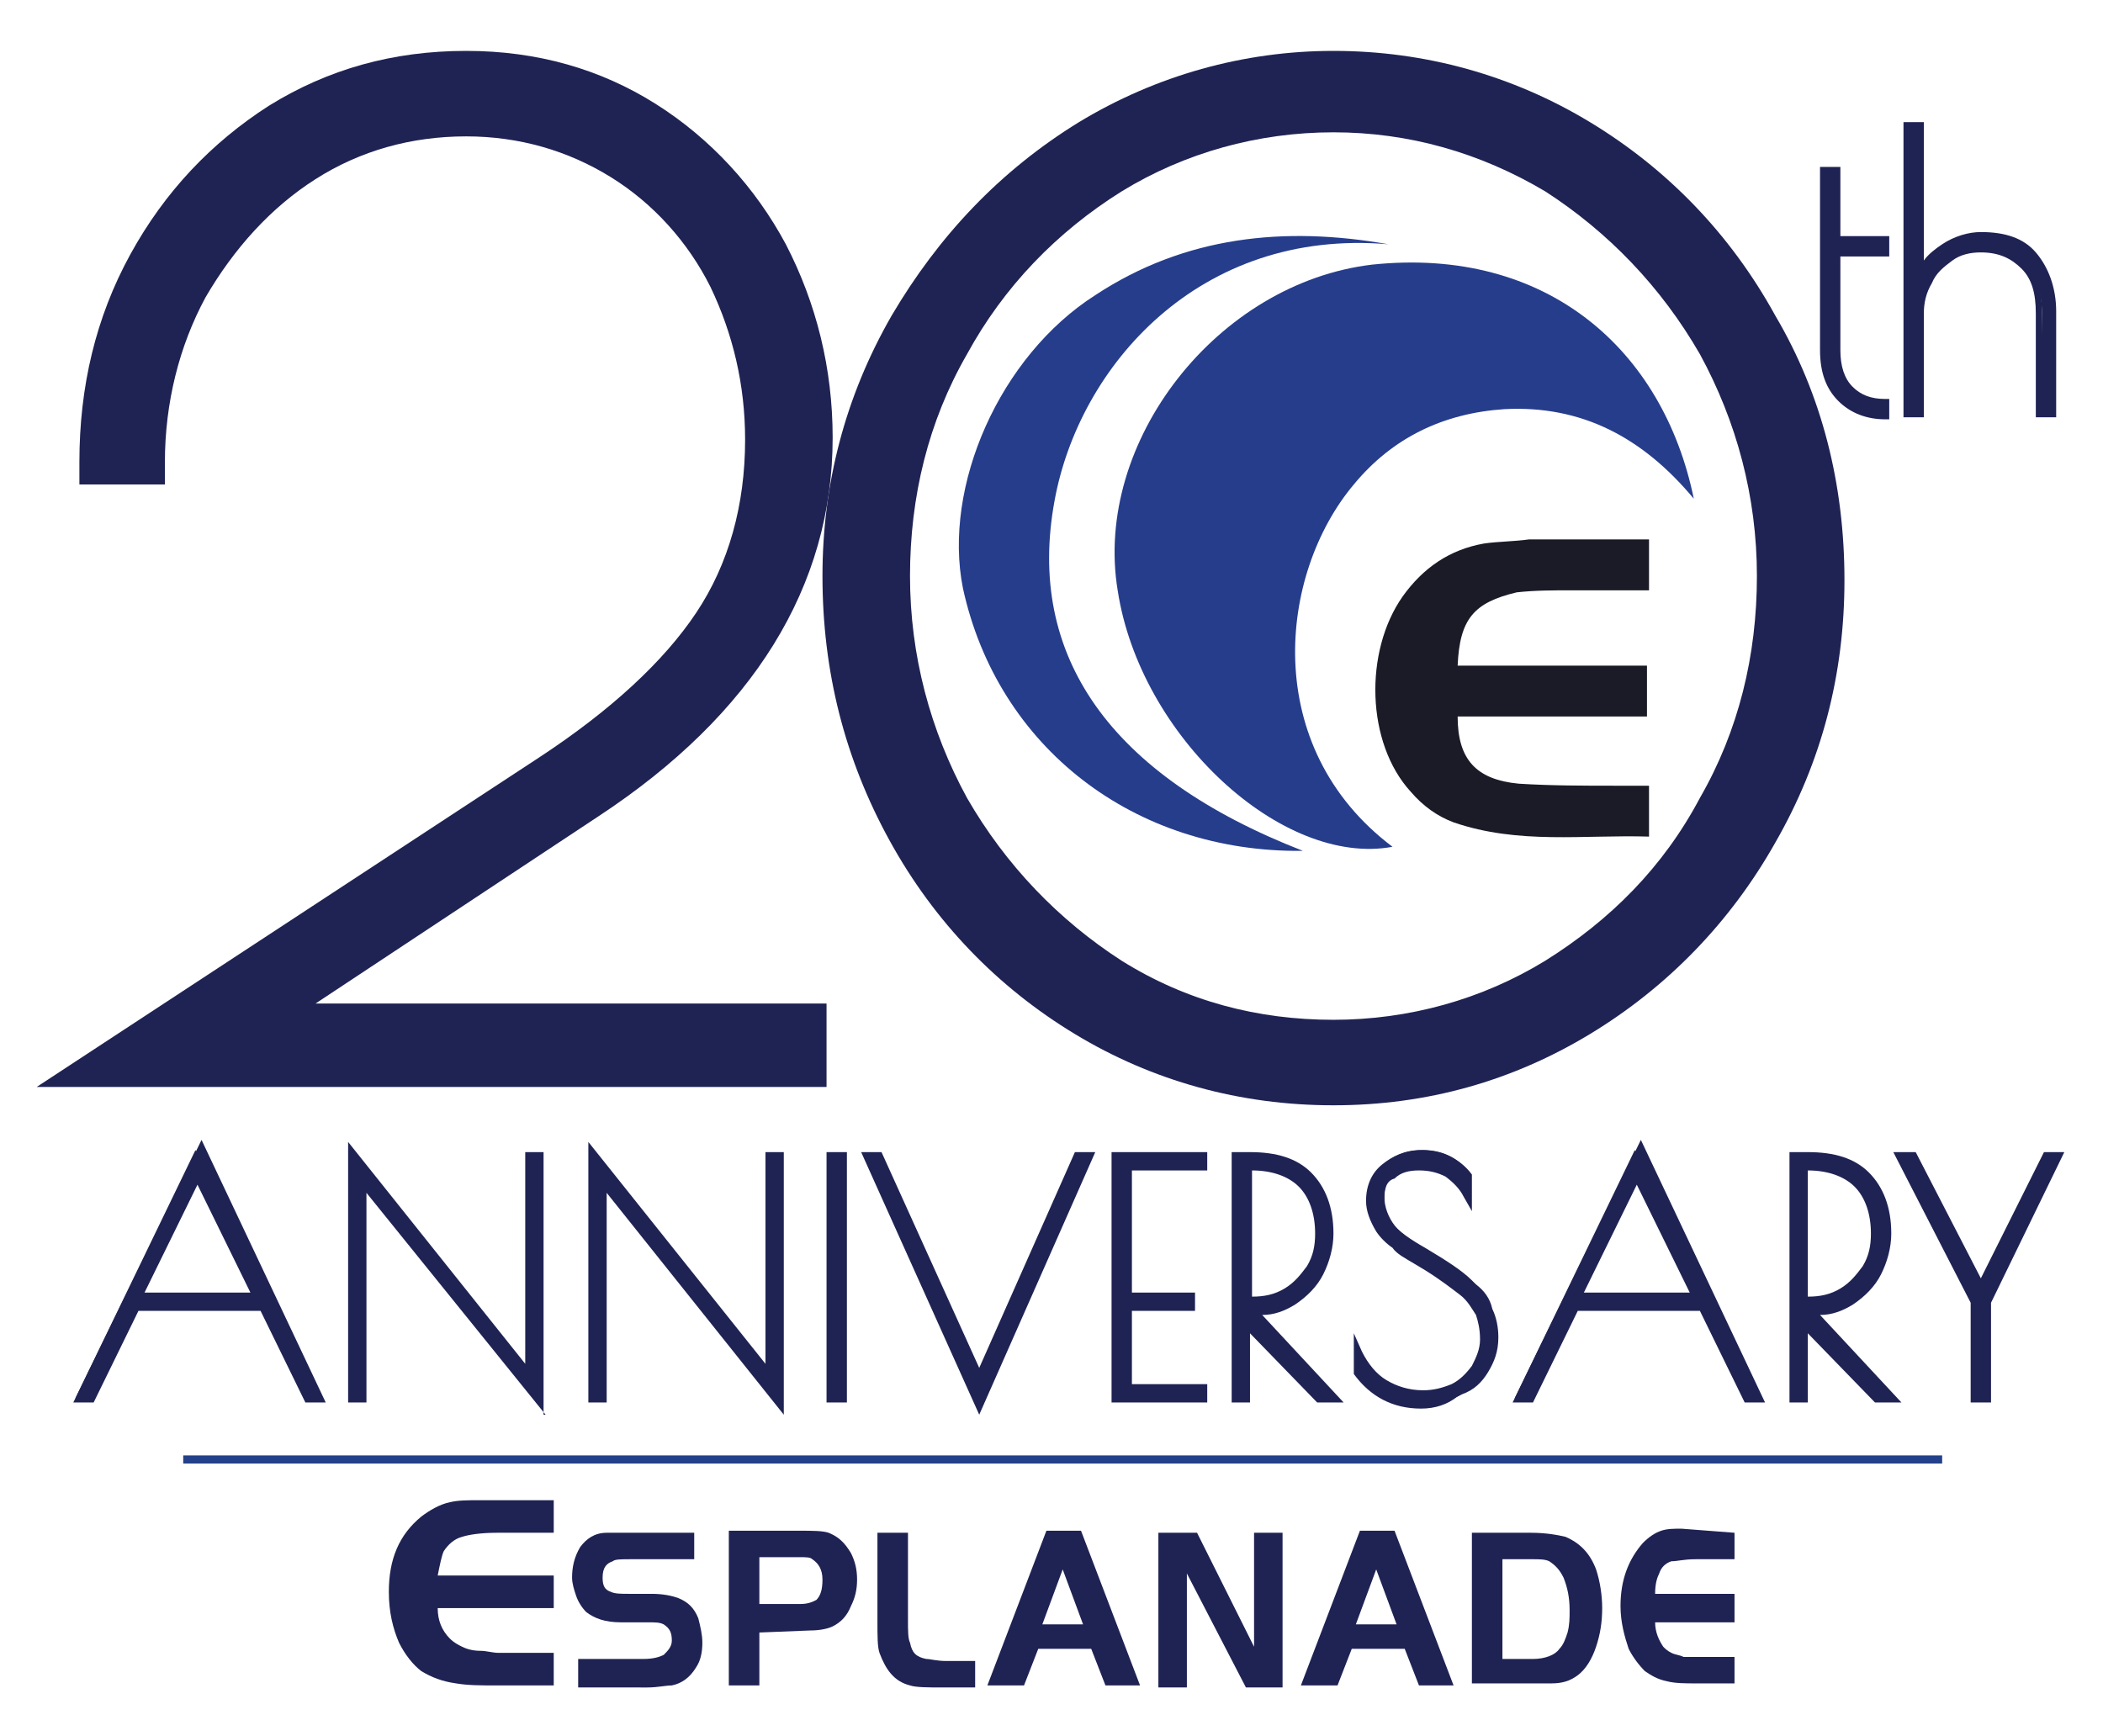 <?xml version="1.0" encoding="UTF-8"?>
<!-- Generator: Adobe Illustrator 27.0.0, SVG Export Plug-In . SVG Version: 6.00 Build 0)  -->
<svg xmlns="http://www.w3.org/2000/svg" xmlns:xlink="http://www.w3.org/1999/xlink" version="1.1" id="Layer_1" x="0px" y="0px" viewBox="0 0 103.3 85.3" style="enable-background:new 0 0 103.3 85.3;" xml:space="preserve">
<style type="text/css">
	.st0{fill:#1F2353;}
	.st1{fill:#263D8C;}
	.st2{fill:#1A1B26;}
	.st3{fill:none;}
	.st4{fill:#23408A;}
</style>
<g>
	<g>
		<g>
			<path class="st0" d="M27.1,38.2c3.6-2.3,6.3-4.8,8-7.5c1.7-2.6,2.6-5.7,2.6-9.1c0-2.9-0.6-5.6-1.9-8c-1.2-2.4-3-4.4-5.2-5.8     c-2.3-1.5-4.8-2.2-7.7-2.2c-2.9,0-5.6,0.8-8,2.3s-4.3,3.6-5.7,6.2C7.7,16.7,7,19.6,7,22.8H5c0-3.5,0.8-6.8,2.4-9.7     c1.6-2.9,3.7-5.2,6.4-6.9s5.8-2.5,9.1-2.5c3.3,0,6.2,0.8,8.7,2.4s4.6,3.8,6,6.5s2.1,5.7,2.1,9c0,7-3.7,12.9-11,17.7L11.9,50.5     h27.6v1.9H5.5L27.1,38.2z"></path>
			<path class="st0" d="M40.6,53.4H1.8l24.7-16.2c3.5-2.3,6.1-4.7,7.7-7.1c1.6-2.4,2.4-5.3,2.4-8.5c0-2.7-0.6-5.2-1.7-7.5     c-1.1-2.2-2.8-4.1-4.9-5.4c-2.1-1.3-4.5-2-7.1-2c-2.7,0-5.2,0.7-7.4,2.1c-2.2,1.4-4,3.4-5.4,5.8c-1.3,2.4-2,5.2-2,8.1v1.1H3.9     v-1.1c0-3.7,0.8-7.1,2.5-10.2c1.7-3.1,4-5.5,6.8-7.3c2.9-1.8,6.1-2.7,9.7-2.7c3.5,0,6.6,0.9,9.3,2.6c2.7,1.7,4.9,4.1,6.4,6.9     c1.5,2.9,2.3,6.1,2.3,9.5c0,7.3-3.9,13.6-11.5,18.6l-13.9,9.2h25.1C40.6,49.4,40.6,53.4,40.6,53.4z"></path>
		</g>
		<g>
			<path class="st0" d="M53.4,49.8c-3.7-2.2-6.6-5.3-8.7-9.1c-2.1-3.8-3.2-8-3.2-12.5c0-4.4,1.1-8.4,3.3-12.2     c2.2-3.8,5.1-6.8,8.8-9.1c3.7-2.2,7.7-3.4,12-3.4c4.3,0,8.3,1.1,12,3.4s6.6,5.3,8.8,9.1c2.2,3.8,3.3,7.9,3.3,12.4     c0,4.4-1.1,8.6-3.2,12.3c-2.1,3.8-5.1,6.8-8.7,9c-3.7,2.2-7.7,3.4-12.1,3.4C61.1,53.2,57,52.1,53.4,49.8z M76.5,48.2     c3.4-2.1,6-4.9,8-8.4c2-3.5,3-7.3,3-11.5c0-4.1-1-7.9-3-11.4c-2-3.5-4.7-6.3-8-8.4c-3.4-2.1-7-3.1-11-3.1s-7.6,1-11,3.1     c-3.4,2.1-6,4.9-8,8.4c-2,3.5-3,7.3-3,11.4c0,4.1,1,8,3,11.5c2,3.5,4.7,6.3,8,8.4c3.4,2.1,7,3.1,11,3.1S73.1,50.3,76.5,48.2z"></path>
			<path class="st0" d="M65.5,54.3c-4.6,0-8.9-1.2-12.7-3.5l0,0c-3.8-2.3-6.9-5.5-9.1-9.5c-2.2-4-3.3-8.3-3.3-13     c0-4.5,1.1-8.8,3.4-12.8c2.3-3.9,5.3-7.1,9.2-9.5c3.8-2.3,8.1-3.5,12.5-3.5c4.5,0,8.8,1.2,12.6,3.5c3.8,2.3,6.9,5.5,9.1,9.5     c2.3,3.9,3.4,8.3,3.4,13c0,4.6-1.1,8.9-3.4,12.9c-2.2,3.9-5.3,7.1-9.1,9.4C74.3,53.1,70.1,54.3,65.5,54.3z M65.5,6.5     c-3.7,0-7.3,1-10.4,2.9c-3.2,2-5.8,4.7-7.6,8c-1.9,3.3-2.8,7-2.8,10.9c0,3.9,1,7.6,2.8,10.9c1.9,3.3,4.5,6,7.6,8     c3.2,2,6.7,2.9,10.4,2.9c3.7,0,7.3-1,10.4-2.9l0,0c3.2-2,5.8-4.6,7.6-8c1.9-3.3,2.8-7,2.8-10.9c0-3.9-1-7.6-2.8-10.9     c-1.9-3.3-4.5-6-7.6-8C72.7,7.5,69.2,6.5,65.5,6.5z"></path>
		</g>
	</g>
	<g>
		<path class="st1" d="M83.2,24.5c-2.5-3-5.5-4.6-9.3-4.4c-3,0.2-5.5,1.4-7.4,3.7c-3.7,4.4-4.6,12.9,1.9,17.8    C63,42.6,56,36.2,54.9,29c-1.2-7.3,4.9-15.1,12.5-16C76,12.1,81.7,17.2,83.2,24.5z"></path>
		<path class="st1" d="M68.2,12c-9.3-0.8-15.2,6-16.4,12.6c-1.4,7.6,2.7,13.5,12.2,17.2c-8.3,0.1-15-5.1-16.7-12.9    c-1-5,1.8-11.4,6.5-14.4C58.2,11.6,63.1,11.1,68.2,12z"></path>
		<path class="st2" d="M71.6,32.7c3.1,0,6.2,0,9.3,0c0,0.8,0,1.6,0,2.5c-3.1,0-6.2,0-9.3,0c0,2.1,0.9,3.1,3,3.3    c1.6,0.1,3.2,0.1,4.8,0.1c0.5,0,1,0,1.6,0c0,0.9,0,1.6,0,2.5c-3.2-0.1-6.4,0.4-9.6-0.7c-0.8-0.3-1.5-0.8-2.1-1.5    c-2.2-2.4-2.3-6.9-0.4-9.6c1-1.4,2.3-2.3,4-2.6c0.7-0.1,1.5-0.1,2.2-0.2c2,0,3.9,0,5.9,0c0,0.9,0,1.6,0,2.5c-1.3,0-2.6,0-3.8,0    c-0.9,0-1.8,0-2.7,0.1C72.4,29.6,71.7,30.4,71.6,32.7z"></path>
	</g>
	<g>
		<g>
			<path class="st0" d="M28.4,82.8v-1.3h3.2c0.5,0,0.8-0.1,1-0.2c0.2-0.2,0.4-0.4,0.4-0.7c0-0.4-0.1-0.6-0.4-0.8     c-0.2-0.1-0.4-0.1-0.8-0.1h-1.3c-0.8,0-1.3-0.2-1.7-0.5c-0.2-0.2-0.4-0.5-0.5-0.8c-0.1-0.3-0.2-0.6-0.2-0.9c0-0.5,0.1-1,0.4-1.5     c0.3-0.4,0.7-0.7,1.3-0.7c0.2,0,0.5,0,0.9,0h3.4v1.3h-3.1c-0.5,0-0.8,0-0.9,0.1c-0.3,0.1-0.5,0.3-0.5,0.8c0,0.4,0.1,0.6,0.4,0.7     c0.2,0.1,0.5,0.1,0.9,0.1h1.1c0.6,0,1,0.1,1.3,0.2c0.5,0.2,0.8,0.5,1,1c0.1,0.4,0.2,0.8,0.2,1.2c0,0.5-0.1,0.9-0.3,1.2     c-0.3,0.5-0.7,0.8-1.2,0.9c-0.3,0-0.7,0.1-1.2,0.1H28.4z"></path>
			<path class="st0" d="M37.3,80.2v2.6h-1.5v-7.6h3.5c0.6,0,1.1,0,1.4,0.1c0.5,0.2,0.8,0.5,1.1,1c0.2,0.4,0.3,0.8,0.3,1.3     c0,0.5-0.1,0.9-0.3,1.3c-0.2,0.5-0.5,0.8-0.9,1c-0.2,0.1-0.6,0.2-1.1,0.2L37.3,80.2L37.3,80.2z M37.3,78.8h2     c0.4,0,0.6-0.1,0.8-0.2c0.2-0.2,0.3-0.5,0.3-1c0-0.5-0.2-0.8-0.5-1c-0.1-0.1-0.3-0.1-0.6-0.1h-2V78.8z"></path>
			<path class="st0" d="M43.1,75.3h1.5v4.3c0,0.5,0,0.9,0.1,1.1c0.1,0.5,0.3,0.7,0.8,0.8c0.2,0,0.5,0.1,1,0.1h1.4v1.3h-1.6     c-0.7,0-1.3,0-1.6-0.1c-0.8-0.2-1.2-0.8-1.5-1.6c-0.1-0.3-0.1-0.8-0.1-1.6V75.3z"></path>
			<path class="st0" d="M48.5,82.8l2.9-7.6h1.7l2.9,7.6h-1.7l-0.7-1.8h-2.6l-0.7,1.8H48.5z M52.2,77.1l-1,2.7h2L52.2,77.1z"></path>
			<path class="st0" d="M58.3,77.3v5.6h-1.4v-7.6h1.9l2.8,5.6v-5.6H63v7.6h-1.8L58.3,77.3z"></path>
			<path class="st0" d="M63.9,82.8l2.9-7.6h1.7l2.9,7.6h-1.7l-0.7-1.8h-2.6l-0.7,1.8H63.9z M67.6,77.1l-1,2.7h2L67.6,77.1z"></path>
			<path class="st0" d="M72.3,75.3h2.9c0.7,0,1.3,0.1,1.7,0.2c0.7,0.3,1.2,0.8,1.5,1.6c0.2,0.6,0.3,1.3,0.3,1.9     c0,0.7-0.1,1.3-0.3,1.9c-0.2,0.6-0.5,1.1-0.9,1.4c-0.4,0.3-0.8,0.4-1.3,0.4c-0.3,0-0.6,0-1,0h-2.9V75.3z M73.8,76.6v4.9h1.5     c0.6,0,1.1-0.2,1.3-0.5c0.2-0.2,0.3-0.5,0.4-0.8c0.1-0.4,0.1-0.7,0.1-1.1c0-0.6-0.1-1.1-0.3-1.6c-0.2-0.4-0.4-0.6-0.7-0.8     c-0.2-0.1-0.5-0.1-0.8-0.1L73.8,76.6L73.8,76.6z"></path>
			<path class="st0" d="M85.2,75.3v1.3h-1.9c-0.6,0-0.9,0.1-1.2,0.1c-0.3,0.1-0.5,0.3-0.6,0.6c-0.1,0.2-0.2,0.5-0.2,1h3.9v1.4h-3.9     c0,0.5,0.2,0.9,0.4,1.2c0.1,0.1,0.2,0.2,0.4,0.3c0.2,0.1,0.4,0.1,0.6,0.2c0.2,0,0.4,0,0.6,0h1.9v1.3h-1.9c-0.5,0-1,0-1.4-0.1     c-0.5-0.1-0.8-0.3-1.1-0.5c-0.3-0.3-0.6-0.7-0.8-1.1c-0.2-0.6-0.4-1.3-0.4-2.1c0-1.3,0.4-2.3,1.1-3.1c0.3-0.3,0.6-0.5,0.9-0.6     c0.3-0.1,0.6-0.1,1-0.1L85.2,75.3L85.2,75.3z"></path>
		</g>
		<g>
			<path class="st0" d="M27.2,73.7v1.6h-2.8c-0.8,0-1.4,0.1-1.7,0.2c-0.4,0.1-0.7,0.4-0.9,0.7c-0.1,0.2-0.2,0.7-0.3,1.2h5.7v1.6     h-5.7c0,0.6,0.2,1.1,0.6,1.5c0.2,0.2,0.4,0.3,0.6,0.4s0.5,0.2,0.9,0.2c0.3,0,0.6,0.1,0.9,0.1h2.7v1.6h-2.8c-0.8,0-1.4,0-2-0.1     c-0.7-0.1-1.2-0.3-1.7-0.6c-0.4-0.3-0.8-0.8-1.1-1.4c-0.3-0.7-0.5-1.5-0.5-2.5c0-1.6,0.5-2.8,1.6-3.7c0.4-0.3,0.9-0.6,1.4-0.7     c0.4-0.1,0.9-0.1,1.5-0.1L27.2,73.7L27.2,73.7z"></path>
		</g>
	</g>
	<g>
		<line class="st3" x1="95.3" y1="71.7" x2="9" y2="71.7"></line>
		<rect x="9" y="71.5" class="st4" width="86.4" height="0.4"></rect>
	</g>
	<g>
		<g>
			<path class="st0" d="M90.4,19.5c-0.6-0.6-0.9-1.3-0.9-2.3V8.4h0.6v3.4h2.4v0.5h-2.4v4.9c0,0.8,0.2,1.5,0.7,1.9     c0.5,0.5,1,0.7,1.8,0.7v0.5C91.7,20.3,91,20.1,90.4,19.5z"></path>
			<path class="st0" d="M92.8,20.6h-0.2c-0.9,0-1.7-0.3-2.3-0.9l0,0c-0.6-0.6-0.9-1.4-0.9-2.5v-9h1v3.4h2.4v1h-2.4v4.6     c0,0.8,0.2,1.4,0.6,1.8c0.4,0.4,0.9,0.6,1.6,0.6h0.2V20.6z M89.8,8.6v8.6c0,0.9,0.3,1.7,0.8,2.2l0,0c0.5,0.5,1.1,0.7,1.8,0.8V20     c-0.7,0-1.2-0.3-1.7-0.8c-0.5-0.5-0.8-1.2-0.8-2.1v-5.1h2.4V12h-2.4V8.6H89.8z"></path>
		</g>
		<g>
			<path class="st0" d="M93.7,6.2h0.6v7.4c0.2-0.6,0.7-1,1.3-1.4c0.6-0.4,1.2-0.6,1.8-0.6c1.1,0,2,0.3,2.6,1     c0.6,0.7,0.9,1.6,0.9,2.8v4.9h-0.6v-4.9c0-1-0.3-1.8-0.8-2.4c-0.5-0.6-1.2-0.8-2.2-0.8c-0.6,0-1.1,0.1-1.5,0.4     c-0.5,0.3-0.8,0.7-1.1,1.2s-0.4,1-0.4,1.6v4.9h-0.6L93.7,6.2L93.7,6.2z"></path>
			<path class="st0" d="M101,20.5h-1v-5.1c0-1-0.2-1.7-0.7-2.2c-0.5-0.5-1.1-0.8-2-0.8c-0.5,0-1,0.1-1.4,0.4c-0.4,0.3-0.8,0.6-1,1.1     c-0.3,0.5-0.4,1-0.4,1.5v5.1h-1V6h1v6.8c0.2-0.3,0.6-0.6,0.9-0.8c0.6-0.4,1.3-0.6,1.9-0.6c1.2,0,2.1,0.3,2.7,1     c0.6,0.7,1,1.7,1,2.9L101,20.5L101,20.5z M100.4,20h0.1v-4.7c0-1.1-0.3-2-0.9-2.6c-0.6-0.6-1.4-0.9-2.4-0.9     c-0.6,0-1.1,0.2-1.7,0.5c-0.5,0.3-0.9,0.8-1.2,1.3c0,0,0,0,0,0c0.3-0.5,0.7-0.9,1.2-1.2c0.5-0.3,1.1-0.5,1.7-0.5     c1,0,1.8,0.3,2.3,0.9c0.5,0.6,0.8,1.4,0.8,2.5L100.4,20L100.4,20z M93.9,20H94v-4.7c0-0.4,0.1-0.8,0.2-1.2L94,14.6V6.4h-0.1V20z"></path>
		</g>
	</g>
	<g>
		<g>
			<path class="st0" d="M15.6,68.7h-0.6l-2.2-4.5H6.5l-2.2,4.5H3.7l5.9-12.2L15.6,68.7z M12.6,63.7l-3-6l-2.9,6H12.6z"></path>
			<path class="st0" d="M16,68.9h-1l-2.2-4.5h-6l-2.2,4.5h-1l6.3-12.9L16,68.9z M15.2,68.5L15.2,68.5L9.7,57L4.1,68.5h0.1L6.4,64     h6.6L15.2,68.5z M13,63.9H6.4l3.3-6.7L13,63.9z M7.1,63.5h5.2l-2.6-5.3L7.1,63.5z"></path>
		</g>
		<g>
			<path class="st0" d="M17.8,58v10.7h-0.5V56.7l8.7,10.9V56.8h0.5v12.1L17.8,58z"></path>
			<path class="st0" d="M26.8,69.5L18,58.6v10.3h-0.9V56.1l8.7,10.9V56.6h0.9V69.5z M17.6,68.5L17.6,68.5l0-11.1l8.7,10.9V57.1h0     v11.1l-8.7-10.9V68.5z"></path>
		</g>
		<g>
			<path class="st0" d="M29.5,58v10.7h-0.5V56.7l8.7,10.9V56.8h0.5v12.1L29.5,58z"></path>
			<path class="st0" d="M38.5,69.5l-8.7-10.9v10.3h-0.9V56.1l8.7,10.9V56.6h0.9V69.5z M29.3,68.5L29.3,68.5l0-11.1l8.7,10.9V57.1h0     v11.1l-8.7-10.9V68.5z"></path>
		</g>
		<g>
			<path class="st0" d="M40.9,56.8h0.5v11.9h-0.5V56.8z"></path>
			<path class="st0" d="M41.6,68.9h-1V56.6h1V68.9z M41.1,68.5L41.1,68.5l0.1-11.4h-0.1V68.5z"></path>
		</g>
		<g>
			<path class="st0" d="M53.6,56.8L48.1,69l-5.4-12.1h0.6l4.9,10.9L53,56.8H53.6z"></path>
			<path class="st0" d="M48.1,69.5l-5.8-12.9h1l4.8,10.6l4.7-10.6h1L48.1,69.5z M43,57.1l5.1,11.4l5.1-11.4h-0.1l-5,11.3L43,57.1     L43,57.1z"></path>
		</g>
		<g>
			<path class="st0" d="M54.8,56.8h4.3v0.5h-3.7v6.5h3.1v0.5h-3.1v4h3.7v0.5h-4.3V56.8z"></path>
			<path class="st0" d="M59.3,68.9h-4.7V56.6h4.7v0.9h-3.7v6h3.1v0.9h-3.1V68h3.7L59.3,68.9L59.3,68.9z M55,68.5h3.8v0L55,68.5     l0.1-4.5h3.1v0h-3.1v-6.9h3.7v0H55V68.5z"></path>
		</g>
		<g>
			<path class="st0" d="M60.7,56.8h0.7c1.2,0,2.2,0.3,2.9,1c0.7,0.7,1,1.6,1,2.8c0,0.7-0.2,1.3-0.5,1.9c-0.3,0.6-0.8,1-1.4,1.4     c-0.6,0.3-1.2,0.5-1.9,0.5h-0.1l4.1,4.3h-0.7l-3.6-3.8v3.8h-0.5V56.8z M61.5,64c0.6,0,1.2-0.1,1.6-0.4c0.5-0.3,0.9-0.7,1.2-1.2     c0.3-0.5,0.4-1.1,0.4-1.7c0-1.1-0.3-1.9-0.9-2.5c-0.6-0.6-1.4-0.9-2.5-0.9h-0.2v6.7L61.5,64L61.5,64z"></path>
			<path class="st0" d="M66,68.9h-1.3l-3.3-3.4v3.4h-0.9V56.6h0.9c1.3,0,2.3,0.3,3,1c0.7,0.7,1.1,1.7,1.1,3c0,0.7-0.2,1.4-0.5,2     s-0.8,1.1-1.4,1.5c-0.5,0.3-1,0.5-1.6,0.5L66,68.9z M64.9,68.5L64.9,68.5l-4-4.3v4.3H61v-4.1L64.9,68.5z M61,64.2h0.6     c0.6,0,1.2-0.2,1.8-0.5c0.5-0.3,1-0.7,1.3-1.3c0.3-0.5,0.5-1.2,0.5-1.8c0-1.1-0.3-2-0.9-2.6c-0.6-0.6-1.5-0.9-2.7-0.9H61L61,64.2     L61,64.2z M61.5,64.2H61v-7.1h0.4c1.1,0,2,0.3,2.6,0.9c0.6,0.6,0.9,1.5,0.9,2.6c0,0.6-0.2,1.2-0.5,1.8c-0.3,0.5-0.7,1-1.2,1.3     C62.8,64,62.2,64.2,61.5,64.2z M61.5,63.7L61.5,63.7c0.6,0,1.1-0.1,1.6-0.4c0.5-0.3,0.8-0.7,1.1-1.1c0.3-0.5,0.4-1,0.4-1.6     c0-1-0.3-1.8-0.8-2.3c-0.5-0.5-1.3-0.8-2.3-0.8V63.7z"></path>
		</g>
		<g>
			<path class="st0" d="M66.7,67.3v-0.9c0.3,0.6,0.7,1.1,1.2,1.5c0.5,0.4,1.2,0.5,2,0.5c0.5,0,1-0.1,1.5-0.3s0.8-0.6,1.1-1     c0.3-0.4,0.4-0.9,0.4-1.5c0-0.5-0.1-0.9-0.3-1.3c-0.2-0.4-0.4-0.7-0.8-1c-0.4-0.3-1-0.7-1.7-1.2l-0.5-0.3     c-0.5-0.3-0.8-0.5-1.1-0.8c-0.3-0.2-0.5-0.5-0.7-0.8c-0.3-0.4-0.4-0.9-0.4-1.4c0-0.7,0.2-1.3,0.7-1.7c0.5-0.4,1.1-0.6,1.8-0.6     c1,0,1.7,0.4,2.3,1.1v0.8c-0.2-0.4-0.6-0.8-1-1c-0.4-0.3-0.9-0.4-1.4-0.4c-0.5,0-1,0.2-1.3,0.5c-0.4,0.3-0.5,0.8-0.5,1.3     c0,0.5,0.2,1,0.5,1.4c0.3,0.4,0.9,0.8,1.7,1.3c1,0.6,1.7,1.1,2.3,1.6c0.4,0.3,0.7,0.7,0.8,1.2c0.2,0.4,0.3,0.9,0.3,1.4     c0,0.7-0.2,1.2-0.5,1.7c-0.3,0.5-0.7,0.9-1.3,1.1c-0.5,0.3-1.1,0.4-1.8,0.4C68.5,68.9,67.4,68.4,66.7,67.3z"></path>
			<path class="st0" d="M69.8,69.2c-1.4,0-2.5-0.6-3.3-1.7l0-0.1v-1.9l0.4,0.9c0.3,0.6,0.7,1.1,1.2,1.4c0.5,0.3,1.1,0.5,1.8,0.5     c0.5,0,0.9-0.1,1.4-0.3c0.4-0.2,0.7-0.5,1-0.9c0.2-0.4,0.4-0.8,0.4-1.3c0-0.5-0.1-0.9-0.2-1.2c-0.2-0.3-0.4-0.7-0.8-1     c-0.4-0.3-0.9-0.7-1.7-1.2l-0.5-0.3c-0.5-0.3-0.9-0.5-1.1-0.8c-0.3-0.2-0.6-0.5-0.8-0.8c-0.3-0.5-0.5-1-0.5-1.5     c0-0.8,0.3-1.4,0.8-1.8c0.5-0.4,1.1-0.7,1.9-0.7c1,0,1.9,0.4,2.5,1.2l0,0.1v1.7l-0.4-0.7c-0.2-0.4-0.5-0.7-0.9-1     c-0.4-0.2-0.8-0.3-1.3-0.3c-0.5,0-0.9,0.1-1.2,0.4C68.1,58,68,58.4,68,58.9s0.1,0.9,0.4,1.2c0.3,0.4,0.9,0.8,1.6,1.2     c1,0.6,1.8,1.1,2.3,1.6c0.4,0.4,0.7,0.8,0.9,1.2c0.2,0.4,0.3,0.9,0.3,1.5c0,0.7-0.2,1.3-0.5,1.8c-0.3,0.5-0.8,0.9-1.4,1.2     C71.1,69,70.5,69.2,69.8,69.2z M67.1,67.5c0.7,0.8,1.5,1.2,2.7,1.2c0.6,0,1.2-0.1,1.7-0.4c0.5-0.3,0.9-0.6,1.2-1.1     c0.3-0.5,0.4-1,0.4-1.6c0-0.5-0.1-0.9-0.2-1.3c-0.2-0.4-0.4-0.8-0.8-1.1c-0.5-0.4-1.3-1-2.2-1.5c-0.8-0.5-1.4-0.9-1.7-1.3     c-0.4-0.4-0.6-0.9-0.6-1.5c0-0.6,0.2-1.1,0.6-1.5c0.4-0.4,0.9-0.5,1.5-0.5c0.5,0,1,0.1,1.5,0.4c0.3,0.2,0.5,0.3,0.7,0.6v-0.1     c-0.5-0.6-1.2-0.9-2.1-0.9c-0.7,0-1.2,0.2-1.6,0.5c-0.4,0.4-0.6,0.9-0.6,1.5c0,0.5,0.1,0.9,0.4,1.3c0.2,0.3,0.4,0.5,0.7,0.7     c0.3,0.2,0.7,0.5,1.1,0.7l0.5,0.3c0.7,0.5,1.3,0.9,1.7,1.2c0.4,0.4,0.7,0.7,0.9,1.1c0.2,0.4,0.3,0.9,0.3,1.4     c0,0.6-0.1,1.1-0.4,1.6c-0.3,0.5-0.7,0.8-1.2,1.1c-0.5,0.2-1,0.4-1.6,0.4c-0.8,0-1.5-0.2-2.1-0.6C67.6,67.9,67.3,67.7,67.1,67.5z     "></path>
		</g>
		<g>
			<path class="st0" d="M86.4,68.7h-0.6l-2.2-4.5h-6.3L75,68.7h-0.6l5.9-12.2L86.4,68.7z M83.4,63.7l-3-6l-2.9,6H83.4z"></path>
			<path class="st0" d="M86.7,68.9h-1l-2.2-4.5h-6l-2.2,4.5h-1l6.3-12.9L86.7,68.9z M85.9,68.5L85.9,68.5L80.4,57l-5.6,11.5h0.1     l2.2-4.5h6.6L85.9,68.5z M83.7,63.9h-6.6l3.3-6.7L83.7,63.9z M77.8,63.5H83l-2.6-5.3L77.8,63.5z"></path>
		</g>
		<g>
			<path class="st0" d="M88.1,56.8h0.7c1.2,0,2.2,0.3,2.9,1c0.7,0.7,1,1.6,1,2.8c0,0.7-0.2,1.3-0.5,1.9c-0.3,0.6-0.8,1-1.4,1.4     c-0.6,0.3-1.2,0.5-1.9,0.5h-0.1l4.1,4.3h-0.7l-3.6-3.8v3.8h-0.5V56.8z M88.9,64c0.6,0,1.2-0.1,1.6-0.4c0.5-0.3,0.9-0.7,1.2-1.2     c0.3-0.5,0.4-1.1,0.4-1.7c0-1.1-0.3-1.9-0.9-2.5c-0.6-0.6-1.4-0.9-2.5-0.9h-0.2v6.7L88.9,64L88.9,64z"></path>
			<path class="st0" d="M93.4,68.9h-1.3l-3.3-3.4v3.4h-0.9V56.6h0.9c1.3,0,2.3,0.3,3,1c0.7,0.7,1.1,1.7,1.1,3c0,0.7-0.2,1.4-0.5,2     s-0.8,1.1-1.4,1.5c-0.5,0.3-1,0.5-1.6,0.5L93.4,68.9z M92.3,68.5L92.3,68.5l-4-4.3v4.3h0.1v-4.1L92.3,68.5z M88.3,64.2h0.6     c0.6,0,1.2-0.2,1.8-0.5c0.5-0.3,1-0.7,1.3-1.3c0.3-0.5,0.5-1.2,0.5-1.8c0-1.1-0.3-2-0.9-2.6c-0.6-0.6-1.5-0.9-2.7-0.9h-0.5V64.2     L88.3,64.2z M88.9,64.2h-0.5v-7.1h0.4c1.1,0,2,0.3,2.6,0.9c0.6,0.6,0.9,1.5,0.9,2.6c0,0.6-0.2,1.2-0.5,1.8     c-0.3,0.5-0.7,1-1.2,1.3C90.1,64,89.5,64.2,88.9,64.2z M88.8,63.7L88.8,63.7c0.6,0,1.1-0.1,1.6-0.4c0.5-0.3,0.8-0.7,1.1-1.1     c0.3-0.5,0.4-1,0.4-1.6c0-1-0.3-1.8-0.8-2.3c-0.5-0.5-1.3-0.8-2.3-0.8V63.7z"></path>
		</g>
		<g>
			<path class="st0" d="M101.1,56.8L97.5,64v4.8H97V64l-3.6-7.1H94l3.3,6.5l3.2-6.5H101.1z"></path>
			<path class="st0" d="M97.8,68.9h-1V64L93,56.6h1.1l3.2,6.2l3.1-6.2h1L97.8,64V68.9z M97.2,68.5L97.2,68.5l0.1-4.6l3.4-6.9h-0.1     l-3.4,6.8l-3.4-6.8h-0.1l3.5,6.9V68.5z"></path>
		</g>
	</g>
</g>
</svg>
